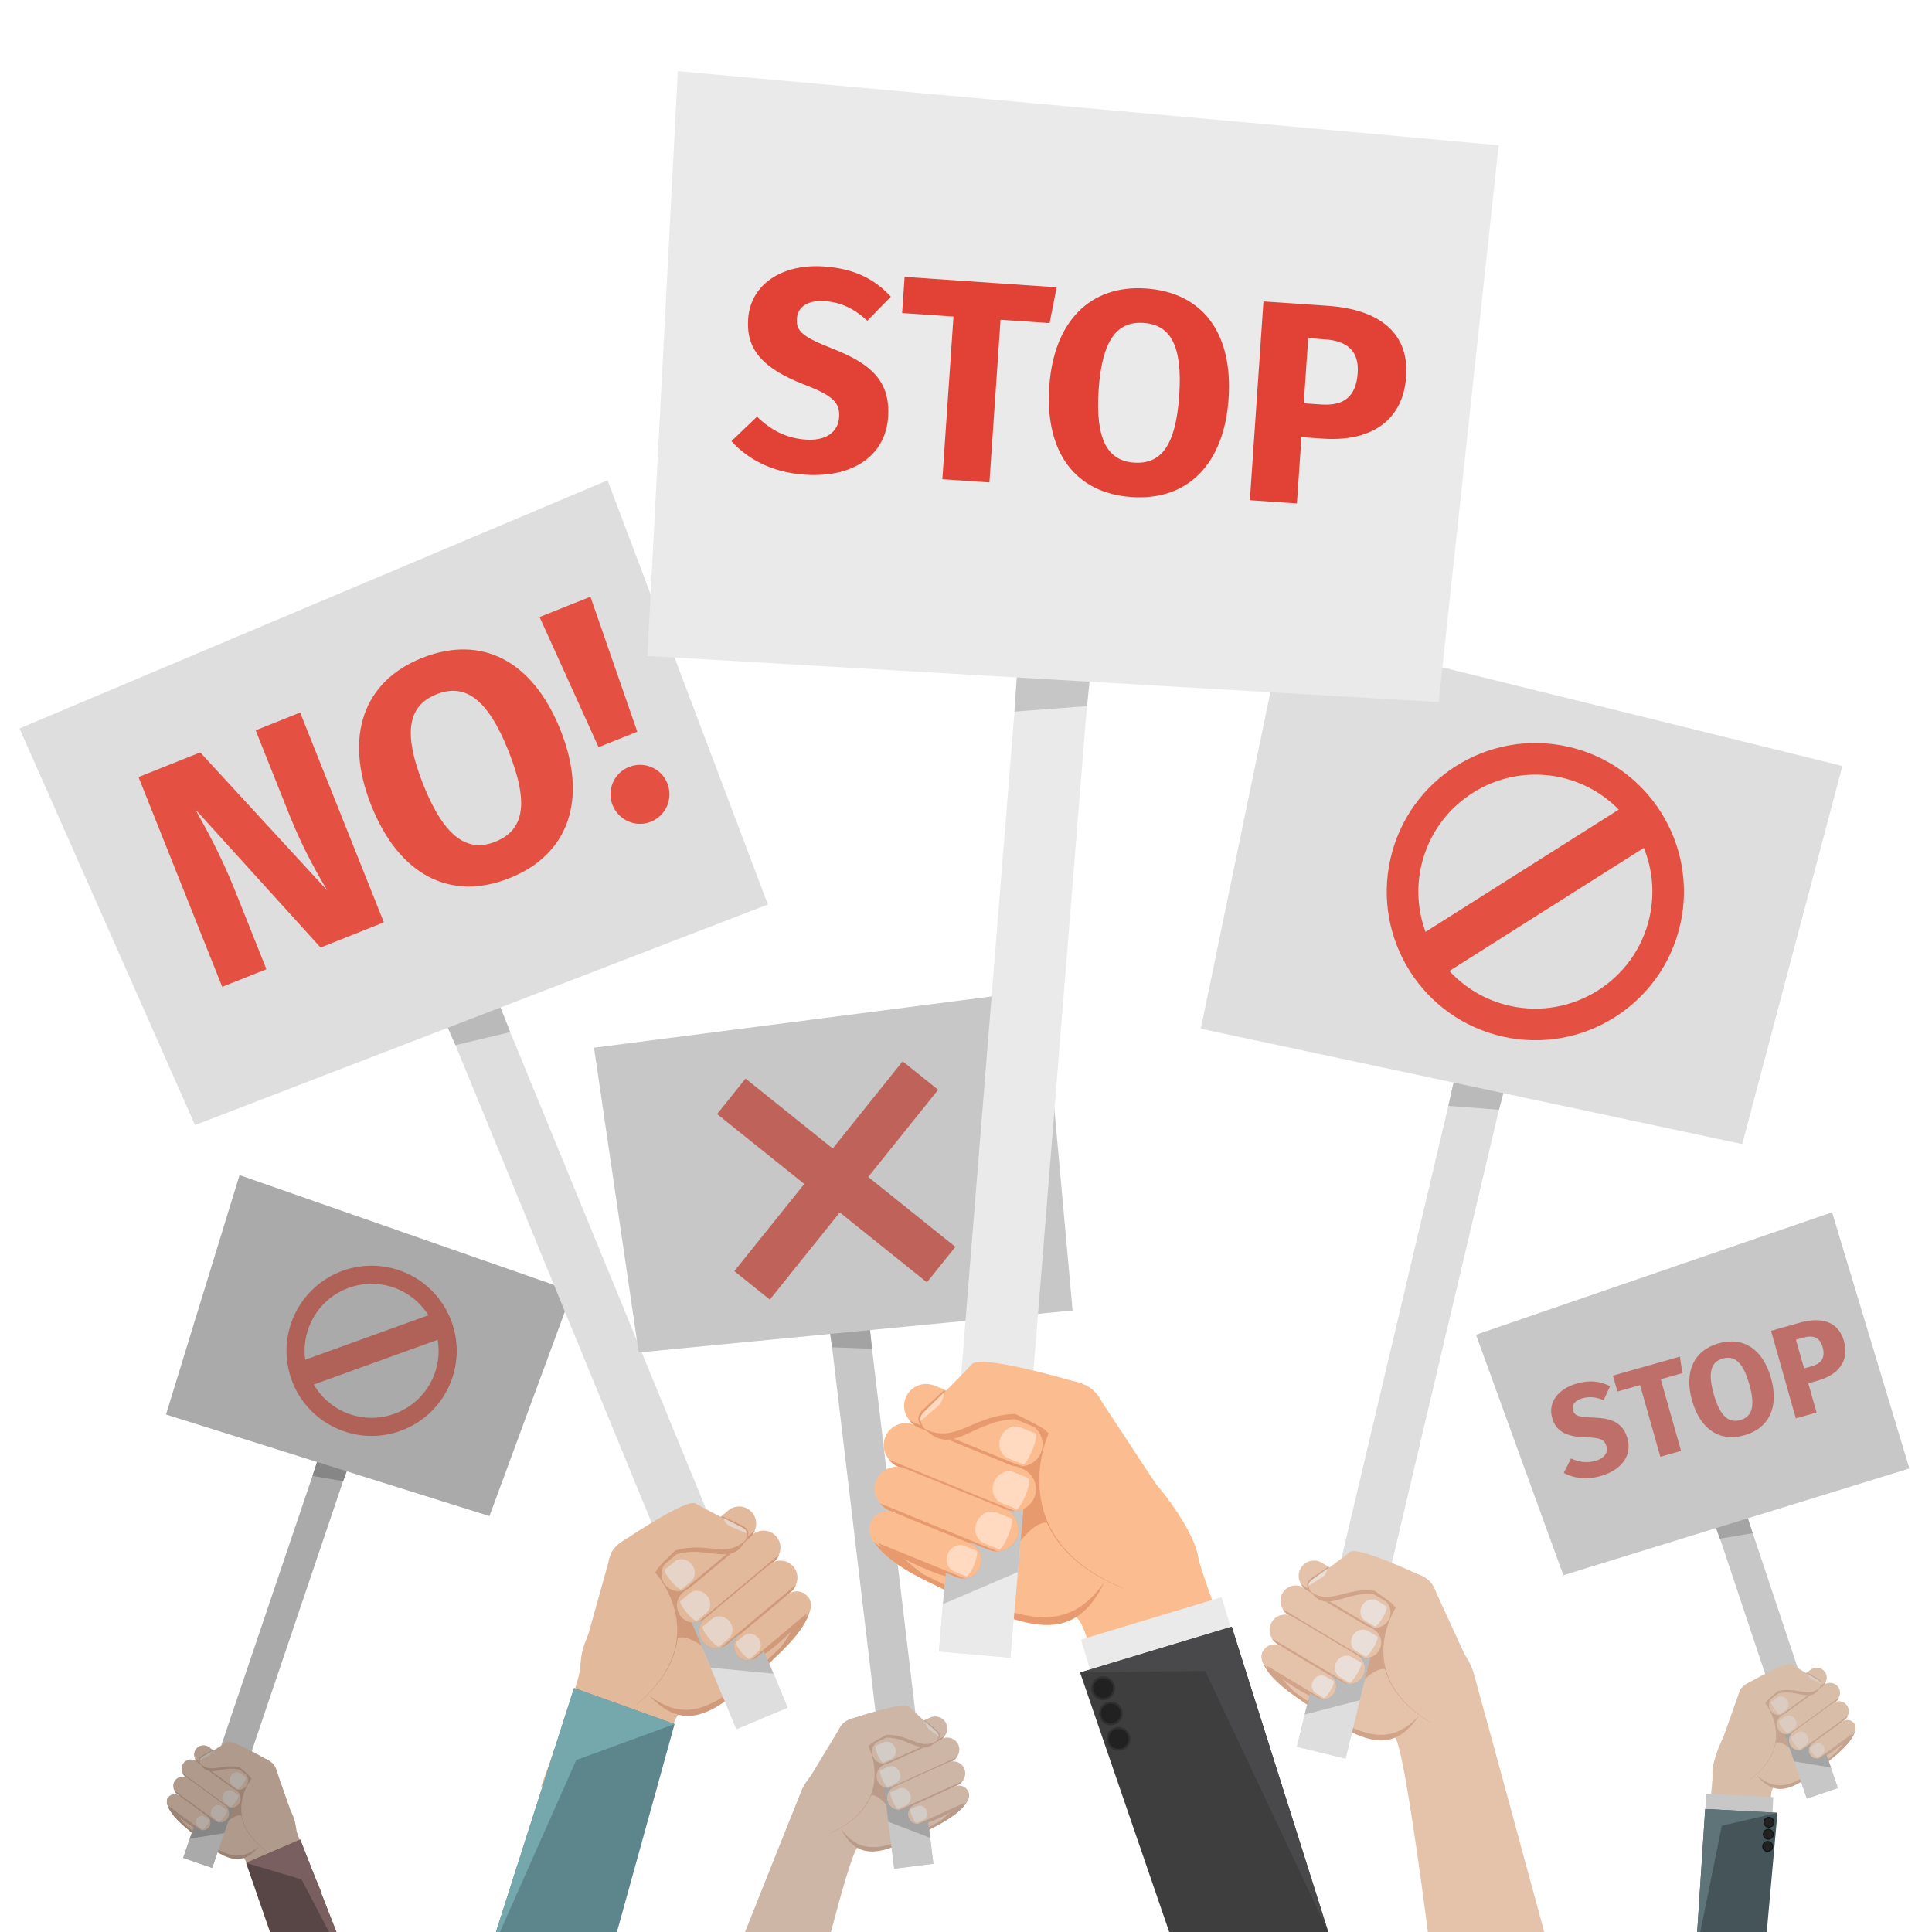 <?xml version="1.0" encoding="utf-8"?>
<!-- Generator: Adobe Illustrator 27.5.0, SVG Export Plug-In . SVG Version: 6.00 Build 0)  -->
<svg version="1.1" id="layer" xmlns="http://www.w3.org/2000/svg" xmlns:xlink="http://www.w3.org/1999/xlink" x="0px" y="0px"
	 viewBox="0 0 450 450" style="enable-background:new 0 0 450 450;" xml:space="preserve">
<rect style="fill:#FFFFFF;" width="450" height="450"/>
<g>
	<g>
		<path style="fill:#D8BDA9;" d="M413.101,416.355l-11.339-12.372c-1.625,2.877-3.081,7.206-2.896,9.24
			c0.185,2.034-1.763,16.632-1.763,16.632l15.557-2.571C412.661,427.284,411.738,417.358,413.101,416.355z"/>
		<polygon style="fill:#C7C7C7;" points="428.067,416.47 420.839,418.937 384.395,309.75 391.623,307.283 		"/>
		<g>
			<g>
				<path style="fill:#D8BDA9;" d="M420.14,390.877c-0.003-0.743-1.696-1.099-2.433-1.006l-2.361-1.195l-7.725,3.127
					c-1.931,0.9-2.354,1.883-2.669,3.091l-3.87,10.908c0,0,0.481,0.663,1.186,1.637c1.539,2.124,4.148,5.726,5.189,7.162
					c0.845,1.166,3.754,0.321,4.49,1.337c4.595,0.988,6.802,0.283,15.702-7.26c5.762-4.884,4.375-6.976,4.375-6.976
					C427.051,402.696,420.148,392.737,420.14,390.877z"/>
				<path style="fill:#D8BDA9;" d="M412.122,416.035c-4.306-0.791-8.348-6.533-9.866-8.628c11.524-8.348,30.073-6.408,29.755-5.737
					c0,0,1.482,2.159-4.28,7.043C418.832,416.255,417.798,415.686,412.122,416.035z"/>
				<path style="fill:#C4A390;" d="M413.89,389.265l-6.27,2.538c-1.931,0.9,5.895,14.156,5.895,14.156s1.358-1.061,5.264,2.93
					c3.502,3.578,9.121-1.394,13.167-5.329C425.71,401.236,413.89,389.265,413.89,389.265z"/>
				<g>
					<g>
						<g>
							<path style="fill:#D8BDA9;" d="M417.552,403.49c-1.046,0.758-2.508,0.524-3.266-0.522l0,0
								c-0.758-1.046-0.524-2.508,0.522-3.266l10.07-7.295c1.046-0.758,2.508-0.524,3.266,0.522l0,0
								c0.758,1.046,0.524,2.508-0.522,3.266L417.552,403.49z"/>
							<path style="fill:#DCCBC0;" d="M418.065,400.357c0.571,0.789,0.457,1.85-0.255,2.366l-1.364,0.988
								c-0.162,0.118-0.759-0.428-1.331-1.217c-0.571-0.789-0.904-1.526-0.741-1.644l1.364-0.988
								C416.449,399.347,417.493,399.569,418.065,400.357z"/>
							<path style="fill:#C4A390;" d="M417.311,403.407c-0.258,0.187-0.536,0.373-0.75,0.529c0.396-0.04,0.788-0.172,1.134-0.423
								l9.877-7.155c0.354-0.257,0.613-0.595,0.774-0.969L417.311,403.407z"/>
						</g>
						<g>
							<path style="fill:#D8BDA9;" d="M420.369,407.211c-1.046,0.758-2.508,0.524-3.266-0.522l0,0
								c-0.758-1.046-0.524-2.508,0.522-3.266l9.301-6.738c1.046-0.758,2.508-0.524,3.266,0.522l0,0
								c0.758,1.046,0.524,2.508-0.522,3.266L420.369,407.211z"/>
							<path style="fill:#DCCBC0;" d="M420.882,404.079c0.571,0.789,0.457,1.85-0.255,2.366l-1.364,0.988
								c-0.163,0.118-0.76-0.428-1.331-1.217c-0.571-0.789-0.904-1.526-0.741-1.644l1.364-0.988
								C419.266,403.068,420.31,403.29,420.882,404.079z"/>
							<path style="fill:#C4A390;" d="M420.128,407.128c-0.259,0.187-0.689,0.496-0.689,0.496c0.425-0.028,0.703-0.122,1.073-0.39
								l9.09-6.585c0.354-0.257,0.613-0.595,0.774-0.97L420.128,407.128z"/>
						</g>
						<g>
							<path style="fill:#D8BDA9;" d="M424.366,409.239c-0.869,0.629-2.083,0.435-2.712-0.434l0,0
								c-0.629-0.869-0.435-2.083,0.434-2.712l7.053-5.109c0.869-0.629,2.083-0.435,2.712,0.434l0,0
								c0.629,0.869,0.435,2.083-0.434,2.712L424.366,409.239z"/>
							<path style="fill:#DCCBC0;" d="M424.673,406.618c0.474,0.655,0.379,1.537-0.212,1.965l-1.133,0.821
								c-0.135,0.098-0.631-0.356-1.105-1.011c-0.474-0.655-0.751-1.268-0.616-1.365l1.133-0.821
								C423.331,405.779,424.198,405.963,424.673,406.618z"/>
							<path style="fill:#C4A390;" d="M423.998,409.24c-0.188,0.136-0.467,0.334-0.579,0.415c0.313-0.027,0.621-0.126,0.889-0.321
								l6.703-4.856c0.279-0.202,0.48-0.473,0.602-0.776L423.998,409.24z"/>
						</g>
						<g>
							<path style="fill:#D8BDA9;" d="M415.728,399.035c-1.046,0.758-2.508,0.524-3.266-0.522l0,0
								c-0.758-1.046-0.524-2.508,0.522-3.266l8.792-6.369c1.046-0.758,2.508-0.524,3.266,0.522l0,0
								c0.758,1.046,0.524,2.508-0.522,3.266L415.728,399.035z"/>
							<path style="fill:#C4A390;" d="M415.732,398.776c-0.659,0.478-0.677,0.447-1.052,0.682c0.372-0.049,0.867-0.163,1.193-0.399
								l8.59-6.223c0.354-0.257,0.613-0.595,0.774-0.97L415.732,398.776z"/>
							<path style="fill:#DCCBC0;" d="M416.241,395.903c0.571,0.789,0.457,1.85-0.255,2.366l-1.364,0.988
								c-0.163,0.118-0.76-0.428-1.331-1.217c-0.571-0.789-0.904-1.526-0.741-1.644l1.364-0.988
								C414.626,394.892,415.67,395.114,416.241,395.903z"/>
						</g>
					</g>
				</g>
				<g>
					<path style="fill:#C4A390;" d="M423.565,391.085c-0.733-0.436-2.651-1.454-2.651-1.454l-4.656,3.373
						c1.979,0.449,3.95,0.992,5.876,1.514c0.998-0.726,1.643-1.198,1.661-1.212C424.428,392.452,424.594,391.697,423.565,391.085z"
						/>
				</g>
				<g>
					<path style="fill:#C4A390;" d="M407.203,413.861c-1.273-1.758-4.894-6.756-6.029-8.323l-0.093,0.263c0,0,4.857,6.705,6.375,8.8
						c7.358-5.33,6.874-11.171,5.564-14.701C414.108,403.471,414.066,408.89,407.203,413.861z"/>
				</g>
				<path style="fill:#D8BDA9;" d="M404.839,394.935l-3.87,10.908c0,0,4.857,6.705,6.375,8.8
					c11.524-8.348,3.816-17.959,3.816-17.959l3.101-2.269c4.404-1.02,7.533,2.373,9.61-1.32c0.364-0.648,0.29-1.323-0.357-1.688
					c0,0-4.764-2.845-6.159-3.789c-1.201-0.813-9.846,4.226-9.846,4.226C405.577,392.743,405.154,393.727,404.839,394.935z"/>
				<g>
					<path style="fill:#C4A390;" d="M414.134,393.876c0,0-2.984,2.415-2.803,2.682l2.929-2.144c4.404-1.02,7.533,2.373,9.61-1.32
						C421.093,395.538,418.538,392.856,414.134,393.876z"/>
				</g>
				<path style="fill:#DCCBC0;" d="M423.553,391.356l-2.535-1.495c0.117,0.549,0.475,1.039,1.023,1.294l2.1,1.056
					C424.105,391.873,423.908,391.56,423.553,391.356z"/>
			</g>
			<g>
				
					<rect x="403.237" y="412.517" transform="matrix(0.052 -0.999 0.999 0.052 -35.847 802.891)" style="fill:#C7C7C7;" width="3.73" height="15.631"/>
				<polygon style="fill:#455458;" points="411.512,450 414.01,422.235 397.174,421.353 395.307,450 				"/>
				<polygon style="fill:#5F7479;" points="396.04,450 401.042,425.248 414.01,422.235 397.174,421.353 395.307,450 				"/>
			</g>
			<g>
				<path style="fill:#0F0F0F;" d="M412.645,423.345c0.609,0.344,0.824,1.116,0.48,1.724c-0.343,0.609-1.115,0.824-1.724,0.48
					c-0.609-0.343-0.824-1.115-0.48-1.724C411.265,423.216,412.037,423.001,412.645,423.345z"/>
				<path style="fill:#212121;" d="M412.542,423.528c0.508,0.286,0.687,0.93,0.4,1.438c-0.286,0.507-0.93,0.687-1.438,0.4
					c-0.508-0.286-0.687-0.93-0.4-1.438C411.391,423.421,412.034,423.242,412.542,423.528z"/>
			</g>
			<g>
				<path style="fill:#0F0F0F;" d="M412.119,426.004c0.686,0.134,1.134,0.798,1,1.484c-0.134,0.686-0.798,1.134-1.484,1
					c-0.686-0.134-1.134-0.798-1-1.484S411.433,425.87,412.119,426.004z"/>
				<path style="fill:#212121;" d="M412.079,426.211c0.572,0.111,0.945,0.666,0.834,1.238c-0.112,0.572-0.666,0.945-1.238,0.834
					c-0.572-0.112-0.945-0.666-0.834-1.238C410.952,426.472,411.507,426.099,412.079,426.211z"/>
			</g>
			<g>
				<path style="fill:#0F0F0F;" d="M412.416,429.007c0.587,0.379,0.755,1.163,0.376,1.75s-1.163,0.755-1.75,0.376
					c-0.587-0.379-0.755-1.163-0.376-1.75C411.046,428.796,411.829,428.628,412.416,429.007z"/>
				<path style="fill:#212121;" d="M412.302,429.184c0.49,0.316,0.63,0.97,0.314,1.459c-0.316,0.49-0.97,0.63-1.459,0.314
					c-0.489-0.316-0.63-0.97-0.313-1.459C411.159,429.008,411.812,428.867,412.302,429.184z"/>
			</g>
		</g>
		<polygon style="fill:#A4A4A4;" points="400.581,358.383 408.216,357.11 392.309,306.97 383.114,310.037 		"/>
		<polygon style="fill:#C7C7C7;" points="426.727,282.372 444.733,342.031 364.135,366.901 343.786,310.885 		"/>
		<g>
			<path style="fill:#C4A390;" d="M431.419,404.129l-1.48,1.072c-0.508,0.515-1.688,2.441-2.384,3.031
				c-8.689,7.365-13.022,9.906-18.373,5.259c5.111,6.165,9.65,2.764,18.549-4.778c2.835-2.403,3.912-4.143,4.28-5.294
				C431.876,403.691,431.683,403.939,431.419,404.129z"/>
		</g>
		<path style="fill:#C7C7C7;" d="M418.482,407.914c-0.504-0.089-1.004-0.199-1.506-0.295l3.863,11.318l7.228-2.467l-2.235-6.549
			C421.907,411.464,420.781,408.318,418.482,407.914z"/>
		<path style="fill:#A4A4A4;" d="M425.354,408.523l1.077,3.156l-8.552-1.411l-2.182-6.392c0.622,0.131,1.293,0.017,1.849-0.383
			c-0.973,0.774-1.181,2.179-0.444,3.196c0.758,1.046,2.22,1.28,3.266,0.522l1.646-1.192l0.073,0.074
			c-0.869,0.629-1.063,1.844-0.434,2.712c0.629,0.869,1.844,1.063,2.712,0.434L425.354,408.523z"/>
	</g>
	<g>
		<path style="fill:#BF6F69;" d="M375.012,322.885l-1.494,3.253c-1.738-0.746-3.31-0.907-4.958-0.439
			c-1.678,0.475-2.537,1.482-2.171,2.778c0.367,1.294,1.282,1.607,4.745,1.707c4.206,0.145,6.864,1.108,7.932,4.876
			c1.075,3.797-1.176,7.297-6.268,8.74c-3.532,1-6.431,0.422-8.567-0.722l1.685-3.37c1.86,0.84,3.688,1.117,5.719,0.542
			c2.001-0.566,2.971-1.859,2.528-3.419c-0.425-1.502-1.383-1.962-4.613-2.033c-4.963-0.12-7.175-1.528-8.033-4.56
			c-1.017-3.591,1.451-6.771,5.691-7.972C370.325,321.383,372.732,321.686,375.012,322.885z"/>
		<path style="fill:#BF6F69;" d="M391.86,319.829l-5.033,1.426l4.728,16.689l-4.827,1.367l-4.728-16.689l-5.27,1.493l-1.05-3.709
			l15.601-4.42L391.86,319.829z"/>
		<path style="fill:#BF6F69;" d="M412.506,320.976c1.893,6.683-0.409,11.69-6.179,13.325c-5.739,1.626-10.292-1.314-12.219-8.113
			c-1.884-6.652,0.417-11.66,6.156-13.286C406.034,311.267,410.579,314.176,412.506,320.976z M399.171,324.753
			c1.469,5.181,3.507,6.766,6.156,6.016c2.767-0.784,3.584-3.178,2.115-8.358c-1.459-5.15-3.439-6.753-6.177-5.978
			C398.558,317.199,397.712,319.603,399.171,324.753z"/>
		<path style="fill:#BF6F69;" d="M429.493,312.348c1.342,4.739-1.388,7.896-6.098,9.231l-2.208,0.625l1.927,6.8l-4.827,1.367
			l-5.779-20.398l6.594-1.867C424.37,306.612,428.226,307.874,429.493,312.348z M424.519,313.757
			c-0.617-2.179-2.116-2.866-4.501-2.19l-1.707,0.483l1.894,6.681l1.795-0.509C424.178,317.604,425.243,316.317,424.519,313.757z"/>
	</g>
</g>
<g>
	<g>
		<g>
			<g>
				<path style="fill:#AF9A8C;" d="M56.682,432.7l10.672-11.53c1.508,2.701,1.346,3.321,1.708,5.199
					c0.363,1.878,5.912,14.499,5.912,14.499l-14.66,1.735C60.314,442.602,57.953,433.645,56.682,432.7z"/>
				<g>
					<g>
						<polygon style="fill:#AAAAAA;" points="42.671,432.739 49.426,435.082 95.3,299.531 88.545,297.189 						"/>
						<g>
							<g>
								<path style="fill:#AF9A8C;" d="M50.209,408.816c0.006-0.695,1.593-1.021,2.282-0.931l2.216-1.108l7.218,2.963
									c1.803,0.851,2.195,1.774,2.485,2.906l3.573,10.229c0,0-0.453,0.619-1.118,1.527c-1.45,1.981-3.909,5.341-4.89,6.681
									c-0.796,1.087-3.515,0.283-4.209,1.231c-4.306,0.903-6.37,0.233-14.666-6.869c-5.372-4.599-4.064-6.551-4.064-6.551
									C43.685,419.849,50.193,410.557,50.209,408.816z"/>
								<path style="fill:#AF9A8C;" d="M57.599,432.405c4.035-0.721,7.845-6.078,9.276-8.032
									c-10.75-7.868-28.124-6.138-27.829-5.508c0,0-1.397,2.014,3.975,6.613C51.317,432.581,52.288,432.053,57.599,432.405z"/>
								<path style="fill:#9B8172;" d="M56.068,407.336l5.858,2.405c1.803,0.851-5.584,13.225-5.584,13.225
									s-1.266-0.999-4.941,2.718c-3.295,3.334-8.532-1.347-12.302-5.05C44.947,418.489,56.068,407.336,56.068,407.336z"/>
								<g>
									<g>
										<g>
											<path style="fill:#AF9A8C;" d="M52.574,420.636c0.976,0.714,2.346,0.502,3.06-0.474l0,0
												c0.714-0.976,0.502-2.346-0.474-3.06l-9.394-6.876c-0.976-0.714-2.346-0.502-3.06,0.474l0,0
												c-0.714,0.976-0.502,2.346,0.474,3.06L52.574,420.636z"/>
											<path style="fill:#B3AAA4;" d="M52.109,417.701c-0.539,0.736-0.436,1.73,0.228,2.216l1.273,0.931
												c0.152,0.111,0.713-0.397,1.252-1.133c0.539-0.736,0.853-1.425,0.702-1.536l-1.273-0.931
												C53.626,416.762,52.647,416.966,52.109,417.701z"/>
											<path style="fill:#9B8172;" d="M52.8,420.56c0.24,0.176,0.5,0.352,0.7,0.498c-0.371-0.039-0.737-0.165-1.06-0.401
												l-9.214-6.744c-0.33-0.242-0.571-0.56-0.72-0.911L52.8,420.56z"/>
										</g>
										<g>
											<path style="fill:#AF9A8C;" d="M49.92,424.107c0.976,0.714,2.346,0.502,3.06-0.474l0,0
												c0.714-0.976,0.502-2.346-0.474-3.06l-8.677-6.351c-0.976-0.714-2.346-0.502-3.06,0.474l0,0
												c-0.714,0.976-0.502,2.346,0.474,3.06L49.92,424.107z"/>
											<path style="fill:#B3AAA4;" d="M49.454,421.172c-0.539,0.736-0.436,1.73,0.228,2.216l1.272,0.931
												c0.152,0.111,0.713-0.397,1.252-1.133c0.538-0.736,0.853-1.425,0.702-1.536l-1.272-0.931
												C50.971,420.233,49.993,420.436,49.454,421.172z"/>
											<path style="fill:#9B8172;" d="M50.145,424.03c0.241,0.177,0.642,0.468,0.642,0.468c-0.398-0.028-0.657-0.117-1.003-0.37
												l-8.48-6.207c-0.331-0.242-0.571-0.56-0.72-0.911L50.145,424.03z"/>
										</g>
										<g>
											<path style="fill:#AF9A8C;" d="M46.168,425.987c0.81,0.593,1.948,0.417,2.541-0.393l0,0
												c0.593-0.81,0.417-1.948-0.393-2.541l-6.58-4.816c-0.81-0.593-1.948-0.417-2.541,0.393l0,0
												c-0.593,0.81-0.417,1.948,0.393,2.541L46.168,425.987z"/>
											<path style="fill:#B3AAA4;" d="M45.894,423.532c-0.447,0.611-0.362,1.437,0.189,1.84l1.057,0.773
												c0.126,0.092,0.592-0.33,1.04-0.941c0.447-0.611,0.709-1.183,0.583-1.275l-1.057-0.774
												C47.153,422.752,46.341,422.921,45.894,423.532z"/>
											<path style="fill:#9B8172;" d="M46.513,425.989c0.175,0.128,0.435,0.314,0.54,0.391c-0.293-0.026-0.58-0.121-0.831-0.305
												l-6.253-4.577c-0.26-0.191-0.447-0.445-0.56-0.729L46.513,425.989z"/>
										</g>
										<g>
											<path style="fill:#AF9A8C;" d="M54.302,416.474c0.976,0.714,2.346,0.502,3.06-0.474l0,0
												c0.714-0.976,0.502-2.346-0.474-3.06l-8.202-6.003c-0.976-0.714-2.346-0.502-3.06,0.474l0,0
												c-0.714,0.976-0.502,2.346,0.474,3.06L54.302,416.474z"/>
											<path style="fill:#9B8172;" d="M54.3,416.231c0.615,0.45,0.632,0.421,0.982,0.643c-0.348-0.047-0.811-0.157-1.115-0.379
												l-8.013-5.865c-0.33-0.242-0.571-0.56-0.72-0.911L54.3,416.231z"/>
											<path style="fill:#B3AAA4;" d="M53.836,413.539c-0.539,0.736-0.436,1.73,0.228,2.216l1.272,0.931
												c0.152,0.111,0.713-0.397,1.252-1.133c0.538-0.736,0.853-1.425,0.702-1.535l-1.272-0.931
												C55.353,412.601,54.375,412.804,53.836,413.539z"/>
										</g>
									</g>
								</g>
								<g>
									<path style="fill:#9B8172;" d="M47.002,408.995c0.688-0.405,2.489-1.349,2.489-1.349l4.343,3.179
										c-1.854,0.411-3.702,0.911-5.508,1.39c-0.931-0.685-1.533-1.129-1.549-1.143C46.188,410.272,46.035,409.564,47.002,408.995
										z"/>
								</g>
								<g>
									<path style="fill:#9B8172;" d="M62.214,430.393c1.2-1.639,4.613-6.302,5.682-7.764l0.086,0.247
										c0,0-4.578,6.254-6.008,8.209c-6.864-5.024-6.384-10.49-5.141-13.788C55.799,420.635,55.813,425.708,62.214,430.393z"/>
								</g>
								<path style="fill:#AF9A8C;" d="M64.515,412.685l3.573,10.229c0,0-4.578,6.254-6.008,8.209
									c-10.75-7.868-3.49-16.83-3.49-16.83l-2.892-2.138c-4.118-0.975-7.063,2.187-8.99-1.279
									c-0.338-0.608-0.266-1.24,0.342-1.579c0,0,4.473-2.641,5.784-3.519c1.128-0.755,9.198,4.001,9.198,4.001
									C63.834,410.63,64.226,411.553,64.515,412.685z"/>
								<g>
									<path style="fill:#9B8172;" d="M55.818,411.652c0,0,2.783,2.274,2.612,2.524l-2.732-2.02
										c-4.118-0.975-7.063,2.187-8.99-1.279C49.295,413.175,51.7,410.677,55.818,411.652z"/>
								</g>
								<path style="fill:#B3AAA4;" d="M47.012,409.249l2.38-1.388c-0.112,0.513-0.449,0.971-0.963,1.207l-1.971,0.979
									C46.493,409.73,46.679,409.439,47.012,409.249z"/>
							</g>
							<g>
								<polygon style="fill:#584545;" points="78.354,450 69.931,428.483 57.318,433.926 62.891,450 								"/>
								<polygon style="fill:#795F5F;" points="76.627,450 78.354,450 69.931,428.483 57.318,433.926 70.234,437.749 								"/>
							</g>
						</g>
						<polygon style="fill:#868686;" points="79.924,344.986 72.782,343.759 87.905,296.892 96.498,299.806 						"/>
						<polygon style="fill:#AAAAAA;" points="55.797,273.706 38.665,329.474 114.004,353.127 133.312,300.78 						"/>
					</g>
					<g>
						<path style="fill:#9B8172;" d="M39.589,421.171l1.381,1.011c0.473,0.484,1.569,2.293,2.218,2.848
							c8.1,6.934,12.145,9.333,17.176,5.007c-4.813,5.748-9.047,2.544-17.343-4.559c-2.643-2.263-3.644-3.897-3.982-4.976
							C39.164,420.758,39.343,420.991,39.589,421.171z"/>
					</g>
				</g>
				<path style="fill:#AAAAAA;" d="M51.683,424.773c0.472-0.081,0.941-0.181,1.412-0.269l-3.668,10.578l-6.755-2.343l2.123-6.12
					C48.46,428.081,49.529,425.141,51.683,424.773z"/>
				<path style="fill:#868686;" d="M46.168,425.987c0.81,0.593,1.948,0.417,2.541-0.393c0.593-0.81,0.417-1.948-0.393-2.541
					l0.068-0.069l1.535,1.124c0.976,0.714,2.346,0.502,3.06-0.474c0.694-0.949,0.507-2.266-0.401-2.994
					c0.519,0.378,1.146,0.487,1.729,0.367l-2.072,5.974l-8.012,1.282l1.023-2.95L46.168,425.987z"/>
			</g>
		</g>
	</g>
	<path style="fill:#B06158;" d="M94.98,296.687c-9.91-4.652-21.716-0.389-26.368,9.521c-4.652,9.911-0.39,21.716,9.521,26.368
		c9.91,4.652,21.716,0.39,26.368-9.521C109.153,313.145,104.89,301.339,94.98,296.687z M93.19,300.5
		c2.818,1.323,5.056,3.385,6.593,5.848l-28.693,10.361c-0.391-2.877,0.013-5.893,1.336-8.711
		C76.083,300.206,85.398,296.842,93.19,300.5z M79.922,328.763c-2.979-1.399-5.31-3.625-6.85-6.276l28.875-10.426
		c0.509,3.023,0.138,6.225-1.26,9.204C97.029,329.057,87.714,332.421,79.922,328.763z"/>
</g>
<g>
	<g>
		<g>
			<path style="fill:#E3B99C;" d="M158.131,399.277l-20.605-19.613c-2.415,5.053-2.051,6.155-2.492,9.59
				c-0.44,3.435-9.021,26.877-9.021,26.877l26.689,1.455C152.702,417.587,155.943,401.13,158.131,399.277z"/>
			<g>
				<g>
					<polygon style="fill:#DEDEDE;" points="183.454,397.742 171.515,402.75 73.086,163.063 85.024,158.055 					"/>
					<g>
						<g>
							<path style="fill:#E3B99C;" d="M167.09,355.377c-0.091-1.256-2.995-1.663-4.231-1.421l-4.132-1.748l-12.703,6.181
								c-3.161,1.745-3.764,3.457-4.157,5.536l-5.284,18.894c0,0,0.889,1.066,2.195,2.632c2.847,3.414,7.677,9.204,9.602,11.513
								c1.563,1.874,6.385,0.109,7.747,1.742c7.885,1.139,11.537-0.308,25.715-14.093c9.18-8.926,6.593-12.303,6.593-12.303
								C180.144,374.566,167.318,358.52,167.09,355.377z"/>
							<path style="fill:#E3B99C;" d="M156.439,398.849c-7.374-0.84-14.872-10.083-17.681-13.451
								c18.523-15.449,50.117-14.314,49.657-13.141c0,0,2.755,3.48-6.425,12.405C167.812,398.447,165.997,397.603,156.439,398.849z"
								/>
							<path style="fill:#CF997A;" d="M156.334,353.373l-10.31,5.017c-3.161,1.745,11.606,23.258,11.606,23.258
								s2.174-1.951,9.24,4.346c6.337,5.647,15.264-3.412,21.652-10.535C177.707,372.252,156.334,353.373,156.334,353.373z"/>
							<g>
								<g>
									<g>
										<path style="fill:#E3B99C;" d="M164.171,377.006c-1.681,1.402-4.181,1.176-5.583-0.505l0,0
											c-1.402-1.681-1.176-4.181,0.505-5.583l16.188-13.501c1.681-1.402,4.181-1.176,5.583,0.505l0,0
											c1.402,1.681,1.176,4.181-0.505,5.583L164.171,377.006z"/>
										<path style="fill:#E7D4C8;" d="M164.676,371.649c1.058,1.268,0.987,3.076-0.157,4.031l-2.193,1.829
											c-0.261,0.218-1.334-0.637-2.392-1.905c-1.057-1.268-1.705-2.477-1.444-2.694l2.193-1.829
											C161.827,370.127,163.619,370.382,164.676,371.649z"/>
										<path style="fill:#CF997A;" d="M163.755,376.893c-0.414,0.345-0.863,0.694-1.208,0.981
											c0.666-0.114,1.314-0.383,1.87-0.846l15.876-13.242c0.569-0.475,0.968-1.077,1.197-1.729L163.755,376.893z"/>
									</g>
									<g>
										<path style="fill:#E3B99C;" d="M169.365,382.973c-1.681,1.402-4.181,1.176-5.583-0.505l0,0
											c-1.402-1.681-1.176-4.181,0.505-5.583l14.951-12.47c1.681-1.402,4.181-1.176,5.583,0.505l0,0
											c1.402,1.681,1.176,4.181-0.505,5.583L169.365,382.973z"/>
										<path style="fill:#E7D4C8;" d="M169.87,377.617c1.058,1.268,0.987,3.076-0.157,4.031l-2.193,1.829
											c-0.261,0.218-1.334-0.637-2.392-1.905c-1.057-1.268-1.705-2.476-1.444-2.694l2.193-1.829
											C167.021,376.094,168.813,376.349,169.87,377.617z"/>
										<path style="fill:#CF997A;" d="M168.949,382.861c-0.416,0.347-1.107,0.919-1.107,0.919
											c0.716-0.096,1.174-0.288,1.769-0.784l14.612-12.187c0.569-0.475,0.968-1.077,1.196-1.729L168.949,382.861z"/>
									</g>
									<g>
										<path style="fill:#E3B99C;" d="M176.36,385.941c-1.396,1.165-3.472,0.977-4.637-0.42l0,0
											c-1.165-1.396-0.977-3.472,0.42-4.637l11.337-9.456c1.396-1.165,3.472-0.977,4.637,0.42l0,0
											c1.165,1.396,0.977,3.472-0.42,4.637L176.36,385.941z"/>
										<path style="fill:#E7D4C8;" d="M176.575,381.474c0.878,1.053,0.82,2.555-0.131,3.347l-1.821,1.519
											c-0.217,0.181-1.108-0.529-1.986-1.582c-0.878-1.053-1.416-2.057-1.199-2.238l1.821-1.519
											C174.209,380.209,175.697,380.421,176.575,381.474z"/>
										<path style="fill:#CF997A;" d="M175.737,385.985c-0.301,0.251-0.751,0.618-0.931,0.769
											c0.526-0.081,1.035-0.285,1.467-0.646l10.775-8.987c0.449-0.374,0.757-0.856,0.928-1.381L175.737,385.985z"/>
									</g>
									<g>
										<path style="fill:#E3B99C;" d="M160.572,369.683c-1.681,1.402-4.181,1.176-5.583-0.505l0,0
											c-1.402-1.681-1.176-4.181,0.505-5.583l14.133-11.787c1.681-1.402,4.181-1.176,5.583,0.505l0,0
											c1.402,1.681,1.176,4.181-0.505,5.583L160.572,369.683z"/>
										<path style="fill:#CF997A;" d="M160.548,369.244c-1.06,0.884-1.093,0.834-1.701,1.275
											c0.624-0.126,1.447-0.377,1.971-0.813l13.808-11.516c0.569-0.475,0.968-1.077,1.196-1.729L160.548,369.244z"/>
										<path style="fill:#E7D4C8;" d="M161.077,364.327c1.058,1.268,0.987,3.076-0.157,4.03l-2.193,1.829
											c-0.261,0.218-1.334-0.636-2.392-1.904c-1.057-1.268-1.705-2.476-1.444-2.694l2.193-1.829
											C158.229,362.804,160.02,363.059,161.077,364.327z"/>
									</g>
								</g>
							</g>
							<g>
								<path style="fill:#CF997A;" d="M172.906,355.332c-1.29-0.653-4.652-2.153-4.652-2.153l-7.484,6.242
									c3.398,0.531,6.795,1.222,10.112,1.881c1.603-1.344,2.64-2.216,2.668-2.242
									C174.524,357.545,174.718,356.249,172.906,355.332z"/>
							</g>
							<g>
								<path style="fill:#CF997A;" d="M147.869,395.742c-2.356-2.825-9.058-10.86-11.158-13.378l-0.127,0.456
									c0,0,8.989,10.777,11.798,14.145c11.827-9.865,10.334-19.687,7.71-25.504C158.344,377.373,158.9,386.542,147.869,395.742z"
									/>
							</g>
							<path style="fill:#E3B99C;" d="M141.682,364.008l-5.284,18.894c0,0,8.989,10.777,11.798,14.145
								c18.523-15.449,4.377-30.813,4.377-30.813l4.981-4.196c7.33-2.234,13.013,3.143,16.1-3.342
								c0.541-1.137,0.338-2.271-0.799-2.813c0,0-8.385-4.26-10.855-5.696c-2.125-1.236-16.162,8.285-16.162,8.285
								C142.678,360.216,142.075,361.929,141.682,364.008z"/>
							<g>
								<path style="fill:#CF997A;" d="M157.279,361.143c0,0-4.768,4.428-4.431,4.86l4.706-3.964
									c7.33-2.234,13.013,3.143,16.1-3.342C169.241,363.148,164.609,358.909,157.279,361.143z"/>
							</g>
							<path style="fill:#E7D4C8;" d="M172.918,355.793l-4.459-2.235c0.261,0.914,0.923,1.703,1.879,2.07l3.674,1.544
								C173.911,356.603,173.541,356.096,172.918,355.793z"/>
						</g>
						<g>
							<polygon style="fill:#5C858C;" points="143.695,450 157.122,401.565 133.705,393.174 115.516,450 							"/>
							<polygon style="fill:#74A8AD;" points="116.449,450 134.22,409.953 157.122,401.565 133.705,393.174 115.516,450 							"/>
						</g>
					</g>
					<polygon style="fill:#BABABA;" points="106.08,243.438 118.845,240.403 86.147,157.446 70.953,163.697 					"/>
					<polygon style="fill:#DEDEDE;" points="141.51,111.869 178.858,210.681 45.429,262.055 4.54,169.676 					"/>
				</g>
				<g>
					<path style="fill:#CF997A;" d="M187.697,376.485l-2.379,1.984c-0.8,0.929-2.573,4.323-3.681,5.401
						c-13.843,13.459-20.877,18.258-30.464,11.017c9.356,9.836,16.639,3.56,30.817-10.225c4.517-4.392,6.138-7.459,6.625-9.448
						C188.418,375.69,188.12,376.132,187.697,376.485z"/>
				</g>
			</g>
			<path style="fill:#DEDEDE;" d="M166.256,384.38c-0.863-0.092-1.721-0.22-2.581-0.324l7.841,18.694l11.939-5.007l-4.537-10.816
				C172.459,389.989,170.19,384.798,166.256,384.38z"/>
			<path style="fill:#BABABA;" d="M177.948,384.616l2.187,5.213l-14.625-1.398l-4.428-10.558c1.067,0.15,2.188-0.12,3.082-0.862
				c-1.557,1.421-1.745,3.822-0.381,5.457c1.402,1.681,3.902,1.908,5.583,0.505l2.646-2.207l0.131,0.118
				c-1.396,1.165-1.584,3.241-0.42,4.637c1.165,1.396,3.241,1.584,4.637,0.42L177.948,384.616z"/>
		</g>
		<g>
			<path style="fill:#E45142;" d="M89.409,214.828l-14.736,5.88l-29.21-32.234c2.337,4.216,5.841,10.337,9.443,19.361l7.147,17.909
				l-10.294,4.107l-19.499-48.86l14.383-5.739l29.591,32.164c-2.21-3.695-5.688-9.746-8.811-17.571l-7.878-19.742l10.365-4.136
				L89.409,214.828z"/>
			<path style="fill:#E45142;" d="M130.55,170.048c6.387,16.005,1.992,28.956-11.827,34.47c-13.749,5.487-25.74-0.598-32.24-16.885
				c-6.358-15.935-1.964-28.885,11.785-34.372C112.087,147.747,124.05,153.762,130.55,170.048z M98.61,182.794
				c4.952,12.409,10.391,15.796,16.736,13.264c6.627-2.645,8.027-8.761,3.076-21.17c-4.924-12.338-10.222-15.782-16.778-13.166
				C95.158,164.31,93.687,170.456,98.61,182.794z"/>
			<path style="fill:#E45142;" d="M148.437,170.43l-9.024,3.602l-13.734-30.319l11.845-4.727L148.437,170.43z M155.434,182.432
				c1.406,3.525-0.26,7.541-3.856,8.976c-3.525,1.407-7.499-0.358-8.906-3.883c-1.379-3.455,0.288-7.471,3.814-8.878
				C150.081,177.211,154.055,178.977,155.434,182.432z"/>
		</g>
	</g>
</g>
<g>
	<g>
		<g>
			<path style="fill:#CEB6A6;" d="M193.539,450c2.462-9.331,5.274-19.22,6.242-19.666l-10.368-17.338
				c-2.613,2.998-2.574,3.821-3.529,6.088c-0.591,1.402-7.308,18.261-12.346,30.916H193.539z"/>
			<g>
				<g>
					<polygon style="fill:#C7C7C7;" points="217.398,434.1 208.278,435.255 186.516,252.542 195.636,251.386 					"/>
					<g>
						<g>
							<path style="fill:#CEB6A6;" d="M214.259,402.001c0.177-0.877-1.733-1.707-2.624-1.777l-2.495-1.982l-9.867,1.813
								c-2.495,0.592-3.232,1.65-3.897,2.997l-7.208,11.922c0,0,0.406,0.899,1.001,2.218c1.299,2.877,3.502,7.758,4.381,9.704
								c0.713,1.579,4.348,1.289,4.969,2.665c5.178,2.279,7.952,1.983,20.274-4.752c7.978-4.361,6.851-7.164,6.851-7.164
								C219.542,417.613,213.818,404.196,214.259,402.001z"/>
							<path style="fill:#CEB6A6;" d="M198.705,429.72c-4.886-1.977-8.258-9.727-9.539-12.566
								c15.612-7.048,37.012-0.262,36.474,0.452c0,0,1.223,2.905-6.755,7.266C206.562,431.607,205.481,430.685,198.705,429.72z"/>
							<path style="fill:#BA9A88;" d="M207.281,398.585l-8.008,1.472c-2.495,0.592,3.517,18.121,3.517,18.121
								s1.858-0.922,5.496,4.731c3.262,5.069,11.093,0.569,16.818-3.09C218.314,415.567,207.281,398.585,207.281,398.585z"/>
							<g>
								<g>
									<g>
										<path style="fill:#CEB6A6;" d="M208.149,416.245c-1.417,0.64-3.084,0.01-3.724-1.408l0,0
											c-0.64-1.417-0.01-3.084,1.407-3.724l13.643-6.159c1.417-0.64,3.084-0.01,3.724,1.408l0,0
											c0.64,1.417,0.01,3.084-1.407,3.724L208.149,416.245z"/>
										<path style="fill:#D2CBC6;" d="M209.513,412.676c0.482,1.069,0.09,2.292-0.874,2.728l-1.848,0.834
											c-0.22,0.099-0.792-0.689-1.274-1.758c-0.482-1.068-0.696-2.019-0.476-2.118l1.848-0.834
											C207.854,411.092,209.031,411.608,209.513,412.676z"/>
										<path style="fill:#BA9A88;" d="M207.885,416.089c-0.349,0.158-0.723,0.31-1.013,0.441c0.477,0.049,0.971-0.012,1.44-0.224
											l13.381-6.041c0.48-0.217,0.867-0.553,1.147-0.956L207.885,416.089z"/>
									</g>
									<g>
										<path style="fill:#CEB6A6;" d="M210.568,421.316c-1.417,0.64-3.084,0.009-3.724-1.408l0,0
											c-0.64-1.417-0.01-3.084,1.408-3.724l12.601-5.689c1.417-0.64,3.084-0.01,3.724,1.408l0,0
											c0.64,1.417,0.01,3.084-1.408,3.724L210.568,421.316z"/>
										<path style="fill:#D2CBC6;" d="M211.932,417.747c0.482,1.069,0.09,2.292-0.874,2.728l-1.848,0.834
											c-0.22,0.099-0.792-0.689-1.274-1.758c-0.482-1.068-0.696-2.019-0.476-2.118l1.848-0.834
											C210.272,416.163,211.45,416.678,211.932,417.747z"/>
										<path style="fill:#BA9A88;" d="M210.304,421.16c-0.351,0.158-0.932,0.418-0.932,0.418c0.508,0.07,0.858,0.026,1.36-0.2
											l12.315-5.559c0.48-0.217,0.867-0.553,1.147-0.956L210.304,421.16z"/>
									</g>
									<g>
										<path style="fill:#CEB6A6;" d="M214.789,424.676c-1.177,0.531-2.562,0.008-3.093-1.169l0,0
											c-0.531-1.177-0.008-2.562,1.169-3.093l9.555-4.314c1.177-0.531,2.562-0.008,3.093,1.169l0,0
											c0.531,1.177,0.008,2.561-1.169,3.093L214.789,424.676z"/>
										<path style="fill:#D2CBC6;" d="M215.786,421.661c0.401,0.888,0.075,1.904-0.726,2.265l-1.535,0.693
											c-0.183,0.082-0.658-0.572-1.058-1.46c-0.401-0.887-0.578-1.676-0.395-1.759l1.535-0.693
											C214.408,420.346,215.385,420.773,215.786,421.661z"/>
										<path style="fill:#BA9A88;" d="M214.355,424.588c-0.254,0.115-0.631,0.28-0.783,0.349
											c0.376,0.044,0.762,0.002,1.127-0.163l9.082-4.1c0.378-0.171,0.681-0.441,0.898-0.769L214.355,424.588z"/>
									</g>
									<g>
										<path style="fill:#CEB6A6;" d="M207.079,410.551c-1.417,0.64-3.084,0.009-3.724-1.408l0,0
											c-0.64-1.417-0.009-3.084,1.408-3.724l11.911-5.377c1.417-0.64,3.084-0.01,3.724,1.408l0,0
											c0.64,1.417,0.01,3.084-1.408,3.724L207.079,410.551z"/>
										<path style="fill:#BA9A88;" d="M207.146,410.245c-0.893,0.403-0.907,0.363-1.406,0.549
											c0.451,0.033,1.062,0.018,1.503-0.182l11.637-5.254c0.48-0.217,0.867-0.553,1.148-0.956L207.146,410.245z"/>
										<path style="fill:#D2CBC6;" d="M208.443,406.982c0.482,1.069,0.09,2.293-0.874,2.728l-1.848,0.834
											c-0.22,0.099-0.792-0.689-1.274-1.758c-0.482-1.069-0.696-2.019-0.476-2.118l1.848-0.834
											C206.784,405.398,207.961,405.913,208.443,406.982z"/>
									</g>
								</g>
							</g>
							<g>
								<path style="fill:#BA9A88;" d="M218.247,403.077c-0.758-0.692-2.773-2.358-2.773-2.358l-6.308,2.848
									c2.224,1.009,4.417,2.128,6.561,3.21c1.352-0.614,2.228-1.014,2.252-1.027C218.933,404.899,219.313,404.049,218.247,403.077
									z"/>
							</g>
							<g>
								<path style="fill:#BA9A88;" d="M193.432,425.964c-1.075-2.381-4.132-9.153-5.09-11.275l-0.174,0.288
									c0,0,4.1,9.083,5.382,11.922c9.968-4.5,10.814-11.505,10.125-15.984C204.092,415.388,202.729,421.767,193.432,425.964z"/>
							</g>
							<path style="fill:#CEB6A6;" d="M195.234,403.075l-7.209,11.922c0,0,4.1,9.083,5.382,11.922
								c15.612-7.048,8.855-20.25,8.855-20.25l4.206-1.923c5.44-0.134,8.306,4.625,11.651,0.775c0.586-0.675,0.663-1.49-0.012-2.077
								c0,0-4.927-4.509-6.343-5.962c-1.219-1.25-12.634,2.595-12.634,2.595C196.636,400.67,195.898,401.727,195.234,403.075z"/>
							<g>
								<path style="fill:#BA9A88;" d="M206.45,404.081c0,0-4.105,2.123-3.956,2.482l3.974-1.817
									c5.44-0.134,8.306,4.625,11.651,0.775C214.253,407.728,211.89,403.946,206.45,404.081z"/>
							</g>
							<path style="fill:#D2CBC6;" d="M218.168,403.394l-2.626-2.378c0.005,0.675,0.308,1.341,0.892,1.773l2.22,1.755
								C218.693,404.137,218.537,403.721,218.168,403.394z"/>
						</g>
					</g>
					<polygon style="fill:#A3A3A3;" points="193.804,313.81 203.116,314.161 196.521,251.183 184.936,252.57 					"/>
					<polygon style="fill:#C7C7C7;" points="243.068,230.528 249.83,305.238 148.767,315.013 138.359,244.031 					"/>
				</g>
				<g>
					<path style="fill:#BA9A88;" d="M224.344,420.362l-2.005,0.905c-0.724,0.484-2.583,2.469-3.546,2.995
						c-12.031,6.576-17.756,8.521-22.938,1.744c4.531,8.509,10.707,5.6,23.029-1.135c3.926-2.146,5.618-3.936,6.33-5.204
						C224.989,419.956,224.701,420.202,224.344,420.362z"/>
				</g>
			</g>
			<path style="fill:#C7C7C7;" d="M208.173,421.687c-0.573-0.227-1.135-0.478-1.705-0.713l1.81,14.282l9.121-1.156l-1.047-8.263
				C211.35,426.704,210.785,422.721,208.173,421.687z"/>
			<path style="fill:#A3A3A3;" d="M216.128,424.072l0.505,3.983l-9.741-3.738l-1.022-8.066c0.701,0.305,1.52,0.334,2.273-0.004
				c-1.335,0.676-1.921,2.283-1.299,3.661c0.64,1.417,2.307,2.047,3.724,1.408l2.23-1.007l0.067,0.105
				c-1.177,0.531-1.7,1.916-1.169,3.093c0.531,1.177,1.916,1.7,3.093,1.169L216.128,424.072z"/>
		</g>
	</g>
	<polygon style="fill:#BF635A;" points="222.528,290.419 202.223,274.134 218.508,253.828 210.243,247.2 193.958,267.505 
		173.653,251.22 167.024,259.485 187.33,275.77 171.045,296.075 179.309,302.704 195.594,282.398 215.9,298.683 	"/>
</g>
<g>
	<g>
		<path style="fill:#E5C3AB;" d="M332.576,450h27.107c-2.567-9.458-14.899-54.874-15.686-57.557c-0.878-2.997-0.71-4.03-3.576-8.188
			l-15.576,20.384C326.791,405.818,331.477,441.447,332.576,450z"/>
		<g>
			<g>
				<polygon style="fill:#DEDEDE;" points="302.076,406.855 313.417,409.625 367.155,182.225 355.814,179.455 				"/>
				<g>
					<g>
						<path style="fill:#E5C3AB;" d="M310.653,366.808c-0.097-1.131,2.432-1.905,3.567-1.864l3.433-2.141l12.189,3.707
							c3.062,1.106,3.841,2.546,4.486,4.342l7.38,16.079c0,0-0.641,1.076-1.583,2.655c-2.053,3.443-5.534,9.284-6.922,11.613
							c-1.127,1.89-5.671,1.001-6.653,2.648c-6.861,2.13-10.318,1.358-24.896-8.912c-9.439-6.65-7.613-10.024-7.613-10.024
							C301.743,385.745,310.894,369.64,310.653,366.808z"/>
						<path style="fill:#E5C3AB;" d="M326.291,404.017c6.449-1.792,11.819-11.085,13.844-14.482
							c-18.684-11.138-46.661-5.655-46.085-4.676c0,0-1.961,3.489,7.478,10.139C316.106,405.269,317.603,404.261,326.291,404.017z"
							/>
						<path style="fill:#D1A388;" d="M319.948,363.501l9.892,3.009c3.062,1.106-7.044,22.357-7.044,22.357s-2.212-1.43-7.615,5.178
							c-4.844,5.926-14.077-0.878-20.774-6.318C303.586,383.34,319.948,363.501,319.948,363.501z"/>
						<g>
							<g>
								<g>
									<path style="fill:#E5C3AB;" d="M316.314,385.658c1.696,1.011,3.89,0.456,4.901-1.24l0,0c1.011-1.696,0.456-3.89-1.24-4.901
										l-16.328-9.733c-1.696-1.011-3.89-0.456-4.901,1.24l0,0c-1.011,1.696-0.456,3.89,1.24,4.901L316.314,385.658z"/>
									<path style="fill:#E9DFD8;" d="M315.106,380.959c-0.762,1.279-0.443,2.879,0.711,3.567l2.212,1.318
										c0.263,0.157,1.098-0.756,1.861-2.035c0.762-1.279,1.168-2.447,0.905-2.604l-2.212-1.318
										C317.428,379.2,315.868,379.68,315.106,380.959z"/>
									<path style="fill:#D1A388;" d="M316.669,385.499c0.418,0.249,0.867,0.496,1.214,0.703
										c-0.609-0.007-1.224-0.155-1.785-0.489l-16.014-9.546c-0.574-0.342-1.014-0.822-1.31-1.371L316.669,385.499z"/>
								</g>
								<g>
									<path style="fill:#E5C3AB;" d="M312.533,391.708c1.696,1.011,3.89,0.456,4.901-1.24l0,0c1.011-1.696,0.456-3.89-1.24-4.901
										l-15.081-8.99c-1.696-1.011-3.89-0.456-4.901,1.24l0,0c-1.011,1.696-0.456,3.89,1.24,4.901L312.533,391.708z"/>
									<path style="fill:#E9DFD8;" d="M311.325,387.009c-0.762,1.279-0.443,2.879,0.711,3.567l2.212,1.318
										c0.263,0.157,1.098-0.756,1.86-2.035c0.762-1.279,1.168-2.447,0.905-2.604l-2.212-1.318
										C313.646,385.25,312.087,385.73,311.325,387.009z"/>
									<path style="fill:#D1A388;" d="M312.887,391.549c0.419,0.25,1.116,0.661,1.116,0.661c-0.651,0.016-1.086-0.09-1.687-0.448
										l-14.739-8.786c-0.574-0.342-1.014-0.822-1.31-1.371L312.887,391.549z"/>
								</g>
								<g>
									<path style="fill:#E5C3AB;" d="M306.723,395.341c1.408,0.84,3.231,0.378,4.07-1.03l0,0c0.84-1.408,0.379-3.231-1.03-4.07
										l-11.436-6.817c-1.408-0.84-3.231-0.379-4.07,1.03l0,0c-0.84,1.408-0.378,3.231,1.03,4.07L306.723,395.341z"/>
									<path style="fill:#E9DFD8;" d="M305.899,391.393c-0.633,1.062-0.368,2.391,0.59,2.963l1.837,1.095
										c0.219,0.13,0.912-0.628,1.545-1.69c0.633-1.062,0.97-2.032,0.751-2.163l-1.837-1.095
										C307.827,389.932,306.532,390.331,305.899,391.393z"/>
									<path style="fill:#D1A388;" d="M307.284,395.292c0.304,0.181,0.756,0.444,0.938,0.553c-0.48,0.002-0.962-0.107-1.398-0.367
										l-10.868-6.479c-0.453-0.27-0.796-0.655-1.022-1.099L307.284,395.292z"/>
								</g>
								<g>
									<path style="fill:#E5C3AB;" d="M318.482,378.627c1.696,1.011,3.89,0.456,4.901-1.24l0,0c1.011-1.696,0.456-3.89-1.24-4.901
										l-14.255-8.498c-1.696-1.011-3.89-0.456-4.901,1.24l0,0c-1.011,1.696-0.456,3.89,1.24,4.901L318.482,378.627z"/>
									<path style="fill:#D1A388;" d="M318.442,378.232c1.069,0.637,1.092,0.588,1.695,0.895c-0.574-0.024-1.342-0.131-1.87-0.445
										l-13.927-8.302c-0.574-0.342-1.014-0.822-1.31-1.371L318.442,378.232z"/>
									<path style="fill:#E9DFD8;" d="M317.274,373.928c-0.762,1.279-0.443,2.879,0.711,3.567l2.212,1.318
										c0.264,0.157,1.098-0.756,1.861-2.035c0.762-1.279,1.168-2.447,0.905-2.604l-2.212-1.319
										C319.596,372.169,318.037,372.649,317.274,373.928z"/>
								</g>
							</g>
						</g>
						<g>
							<path style="fill:#D1A388;" d="M305.466,367.591c1.057-0.764,3.838-2.576,3.838-2.576l7.549,4.5
								c-2.951,0.954-5.879,2.05-8.74,3.107c-1.618-0.97-2.665-1.6-2.694-1.62C304.339,369.791,303.983,368.664,305.466,367.591z"/>
						</g>
						<g>
							<path style="fill:#D1A388;" d="M333.484,400.037c1.699-2.85,6.53-10.954,8.044-13.494l0.178,0.388
								c0,0-6.48,10.871-8.505,14.268c-11.93-7.112-11.99-16.071-10.476-21.623C321.555,385.16,322.358,393.405,333.484,400.037z"/>
						</g>
						<path style="fill:#E5C3AB;" d="M334.503,370.899l7.38,16.079c0,0-6.48,10.871-8.505,14.268
							c-18.684-11.138-8.26-26.823-8.26-26.823l-5.03-3.032c-6.845-0.952-11.145,4.641-14.811-0.698
							c-0.643-0.936-0.622-1.975,0.313-2.618c0,0,6.865-4.981,8.861-6.609c1.717-1.402,15.567,5.091,15.567,5.091
							C333.08,367.663,333.859,369.103,334.503,370.899z"/>
						<g>
							<path style="fill:#D1A388;" d="M320.207,370.555c0,0,4.873,3.269,4.634,3.701l-4.752-2.864
								c-6.845-0.952-11.145,4.641-14.812-0.698C309.837,374.034,313.362,369.602,320.207,370.555z"/>
						</g>
						<path style="fill:#E9DFD8;" d="M305.521,368.003l3.655-2.622c-0.103,0.851-0.581,1.647-1.381,2.109l-3.054,1.895
							C304.752,368.865,305.009,368.362,305.521,368.003z"/>
					</g>
				</g>
				<polygon style="fill:#BABABA;" points="349.146,258.479 337.348,257.582 354.727,179.072 369.145,182.488 				"/>
				<polygon style="fill:#DEDEDE;" points="298.97,146.316 279.692,239.605 405.797,266.475 429.139,178.414 				"/>
			</g>
			<g>
				<path style="fill:#D1A388;" d="M295.288,388.523l2.4,1.431c0.844,0.714,2.903,3.486,4.043,4.289
					c14.234,10.028,21.178,13.306,28.691,5.5c-6.941,10.084-14.315,5.525-28.893-4.745c-4.644-3.272-6.522-5.774-7.238-7.477
					C294.533,387.918,294.861,388.269,295.288,388.523z"/>
			</g>
		</g>
		<path style="fill:#DEDEDE;" d="M315.501,392.52c0.755-0.204,1.501-0.439,2.253-0.654l-4.337,17.759l-11.341-2.77l2.51-10.275
			C310.77,398.394,312.056,393.45,315.501,392.52z"/>
		<path style="fill:#BABABA;" d="M306.723,395.341c1.408,0.84,3.231,0.378,4.07-1.03c0.84-1.408,0.378-3.231-1.03-4.07l0.1-0.123
			l2.669,1.591c1.696,1.011,3.89,0.456,4.901-1.24c0.983-1.649,0.476-3.761-1.112-4.806c0.901,0.534,1.938,0.616,2.867,0.331
			l-2.45,10.03l-12.828,3.315l1.21-4.952L306.723,395.341z"/>
	</g>
	<path style="fill:#E45142;" d="M365.207,173.915c-18.647-4.193-37.163,7.525-41.356,26.172s7.525,37.163,26.172,41.356
		c18.647,4.193,37.163-7.525,41.356-26.172C395.572,196.624,383.855,178.108,365.207,173.915z M363.594,181.09
		c5.302,1.192,9.895,3.864,13.443,7.482l-45.002,28.48c-1.751-4.756-2.2-10.05-1.008-15.352
		C334.323,187.04,348.933,177.794,363.594,181.09z M351.637,234.268c-5.606-1.26-10.418-4.176-14.042-8.115l45.287-28.66
		c2.008,4.961,2.583,10.559,1.323,16.165C380.908,228.319,366.298,237.565,351.637,234.268z"/>
</g>
<g>
	<g>
	</g>
</g>
<g>
	<g>
		<path style="fill:#FBBC90;" d="M250.431,376.592l17.632-32.222c4.957,5.265,10.315,13.704,10.985,18.125
			c0.67,4.421,12.44,34.428,12.44,34.428l-34.409,2.668C257.078,399.591,253.851,378.012,250.431,376.592z"/>
		<polygon style="fill:#EAEAEA;" points="218.684,384.66 235.335,386.125 262.162,52.64 245.511,51.175 		"/>
		<g>
			<g>
				<path style="fill:#FBBC90;" d="M222.153,326.122c-0.382-1.581,3.03-3.223,4.645-3.411l4.395-3.774l18.054,2.608
					c4.573,0.903,5.988,2.772,7.289,5.174l13.927,21.16c0,0-0.675,1.661-1.665,4.1c-2.16,5.318-5.823,14.338-7.284,17.935
					c-1.186,2.919-7.81,2.644-8.843,5.188c-9.25,4.501-14.31,4.156-37.167-7.224c-14.799-7.369-12.945-12.54-12.945-12.54
					C213.643,354.854,223.109,330.078,222.153,326.122z"/>
				<path style="fill:#FBBC90;" d="M252.343,375.401c8.74-3.932,14.327-18.248,16.458-23.495
					c-28.856-11.719-67.265,2.098-66.239,3.359c0,0-2.021,5.363,12.779,12.732C238.199,379.377,240.099,377.626,252.343,375.401z"/>
				<path style="fill:#E79A6E;" d="M234.594,319.429l14.652,2.117c4.573,0.903-5.13,33.168-5.13,33.168s-3.441-1.545-9.656,8.978
					c-5.574,9.436-20.114,1.805-30.771-4.444C215.731,351.051,234.594,319.429,234.594,319.429z"/>
				<g>
					<g>
						<g>
							<path style="fill:#FBBC90;" d="M234.247,351.576c2.619,1.064,5.605-0.197,6.668-2.816l0,0
								c1.064-2.619-0.197-5.605-2.816-6.668l-25.217-10.241c-2.619-1.064-5.605,0.197-6.668,2.816l0,0
								c-1.064,2.619,0.197,5.604,2.816,6.668L234.247,351.576z"/>
							<path style="fill:#FFD9C0;" d="M231.52,345.186c-0.802,1.975-0.004,4.171,1.778,4.895l3.416,1.387
								c0.407,0.165,1.391-1.307,2.193-3.283c0.802-1.975,1.124-3.716,0.717-3.881l-3.416-1.387
								C234.425,342.194,232.322,343.212,231.52,345.186z"/>
							<path style="fill:#E79A6E;" d="M234.715,351.274c0.645,0.262,1.334,0.514,1.871,0.732c-0.864,0.122-1.766,0.046-2.632-0.306
								l-24.732-10.044c-0.887-0.36-1.613-0.944-2.151-1.656L234.715,351.274z"/>
						</g>
						<g>
							<path style="fill:#FBBC90;" d="M230.205,360.957c2.619,1.064,5.605-0.197,6.668-2.816l0,0
								c1.064-2.619-0.197-5.605-2.816-6.668l-23.291-9.459c-2.619-1.064-5.605,0.197-6.668,2.816l0,0
								c-1.064,2.619,0.197,5.605,2.816,6.668L230.205,360.957z"/>
							<path style="fill:#FFD9C0;" d="M227.478,354.568c-0.802,1.975-0.004,4.171,1.778,4.895l3.416,1.387
								c0.407,0.165,1.391-1.307,2.193-3.283c0.802-1.975,1.124-3.716,0.717-3.881l-3.416-1.387
								C230.383,351.575,228.28,352.593,227.478,354.568z"/>
							<path style="fill:#E79A6E;" d="M230.673,360.655c0.648,0.263,1.723,0.694,1.723,0.694c-0.918,0.163-1.557,0.108-2.484-0.269
								l-22.762-9.244c-0.887-0.36-1.613-0.944-2.151-1.656L230.673,360.655z"/>
						</g>
						<g>
							<path style="fill:#FBBC90;" d="M222.769,367.356c2.175,0.883,4.654-0.164,5.538-2.339l0,0
								c0.883-2.175-0.164-4.655-2.339-5.538l-17.661-7.173c-2.175-0.883-4.655,0.164-5.538,2.339l0,0
								c-0.883,2.175,0.164,4.655,2.339,5.538L222.769,367.356z"/>
							<path style="fill:#FFD9C0;" d="M220.748,361.947c-0.666,1.64-0.003,3.464,1.477,4.065l2.837,1.152
								c0.338,0.137,1.155-1.086,1.821-2.726c0.666-1.64,0.933-3.086,0.595-3.224l-2.837-1.152
								C223.161,359.462,221.414,360.307,220.748,361.947z"/>
							<path style="fill:#E79A6E;" d="M223.552,367.166c0.469,0.191,1.166,0.465,1.447,0.579c-0.679,0.107-1.385,0.056-2.058-0.217
								l-16.785-6.817c-0.699-0.284-1.268-0.755-1.684-1.334L223.552,367.166z"/>
						</g>
						<g>
							<path style="fill:#FBBC90;" d="M235.794,341.155c2.619,1.064,5.605-0.197,6.668-2.816l0,0
								c1.064-2.619-0.197-5.605-2.816-6.668l-22.016-8.941c-2.619-1.064-5.605,0.197-6.668,2.816l0,0
								c-1.064,2.619,0.197,5.605,2.816,6.668L235.794,341.155z"/>
							<path style="fill:#E79A6E;" d="M235.651,340.605c1.651,0.671,1.672,0.596,2.593,0.899c-0.817,0.091-1.928,0.106-2.743-0.225
								l-21.509-8.735c-0.887-0.36-1.613-0.944-2.151-1.656L235.651,340.605z"/>
							<path style="fill:#FFD9C0;" d="M233.067,334.766c-0.802,1.975-0.004,4.171,1.778,4.895l3.416,1.387
								c0.407,0.165,1.39-1.307,2.193-3.283c0.802-1.975,1.124-3.716,0.717-3.881l-3.416-1.387
								C235.972,331.773,233.869,332.791,233.067,334.766z"/>
						</g>
					</g>
				</g>
				<g>
					<path style="fill:#E79A6E;" d="M214.982,328.354c1.33-1.31,4.875-4.477,4.875-4.477l11.659,4.735
						c-3.97,1.989-7.877,4.174-11.697,6.289c-2.5-1.022-4.118-1.688-4.163-1.709C213.863,331.711,213.115,330.193,214.982,328.354z"
						/>
				</g>
				<g>
					<path style="fill:#E79A6E;" d="M261.662,368.21c1.787-4.401,6.871-16.918,8.464-20.84l0.336,0.51
						c0,0-6.818,16.789-8.949,22.035c-18.424-7.483-20.449-20.15-19.509-28.337C241.557,349.737,244.478,361.232,261.662,368.21z"/>
				</g>
				<path style="fill:#FBBC90;" d="M256.796,326.748l13.927,21.16c0,0-6.818,16.789-8.949,22.035
					c-28.856-11.719-17.497-36.175-17.497-36.175l-7.776-3.202c-9.894,0.134-14.77,8.981-21.115,2.218
					c-1.112-1.186-1.308-2.66-0.124-3.774c0,0,8.638-8.536,11.11-11.273c2.127-2.355,23.135,3.835,23.135,3.835
					C254.081,322.477,255.495,324.346,256.796,326.748z"/>
				<g>
					<path style="fill:#E79A6E;" d="M236.487,329.356c0,0,7.605,3.572,7.36,4.235l-7.346-3.025
						c-9.894,0.134-14.769,8.981-21.115,2.218C222.563,336.526,226.593,329.491,236.487,329.356z"/>
				</g>
				<path style="fill:#FFD9C0;" d="M215.15,328.925l4.606-4.503c0.038,1.227-0.466,2.457-1.498,3.284l-3.912,3.343
					C214.247,330.311,214.502,329.543,215.15,328.925z"/>
			</g>
			<g>
				
					<rect x="252.405" y="376.783" transform="matrix(0.957 -0.289 0.289 0.957 -98.656 94.252)" style="fill:#EAEAEA;" width="34.212" height="8.164"/>
				<polygon style="fill:#3E3E3E;" points="272.332,450 251.572,389.565 286.894,378.891 309.378,450 				"/>
				<polygon style="fill:#49494B;" points="280.71,389.19 251.572,389.565 286.894,378.891 309.378,450 				"/>
			</g>
			<g>
				<path style="fill:#303030;" d="M255.053,391.211c-1.114,1.048-1.168,2.801-0.119,3.916c1.048,1.114,2.801,1.168,3.916,0.119
					c1.114-1.048,1.168-2.801,0.119-3.916C257.92,390.216,256.167,390.163,255.053,391.211z"/>
				<path style="fill:#212121;" d="M255.368,391.547c-0.929,0.874-0.973,2.336-0.099,3.265c0.874,0.929,2.336,0.974,3.265,0.099
					c0.929-0.874,0.974-2.336,0.099-3.265C257.759,390.717,256.297,390.672,255.368,391.547z"/>
			</g>
			<g>
				<path style="fill:#303030;" d="M257.562,396.587c-1.388,0.643-1.992,2.289-1.35,3.678c0.643,1.388,2.289,1.992,3.678,1.35
					c1.388-0.643,1.992-2.289,1.35-3.678C260.597,396.549,258.95,395.945,257.562,396.587z"/>
				<path style="fill:#212121;" d="M257.755,397.005c-1.158,0.536-1.661,1.909-1.125,3.066c0.536,1.158,1.909,1.661,3.066,1.125
					c1.158-0.536,1.661-1.909,1.125-3.066C260.286,396.973,258.913,396.469,257.755,397.005z"/>
			</g>
			<g>
				<path style="fill:#303030;" d="M258.5,403.125c-1.049,1.113-0.997,2.866,0.116,3.916c1.113,1.049,2.866,0.997,3.916-0.116
					c1.049-1.113,0.998-2.866-0.116-3.916C261.303,401.96,259.549,402.012,258.5,403.125z"/>
				<path style="fill:#212121;" d="M258.835,403.441c-0.875,0.928-0.832,2.39,0.096,3.265c0.928,0.875,2.39,0.832,3.265-0.096
					c0.875-0.928,0.832-2.39-0.096-3.265C261.172,402.47,259.71,402.513,258.835,403.441z"/>
			</g>
		</g>
		<polygon style="fill:#C6C6C6;" points="253.182,164.465 236.289,165.75 243.89,50.868 265.035,52.582 		"/>
		<polygon style="fill:#EAEAEA;" points="157.882,16.579 150.794,152.789 335.094,163.517 349.066,33.826 		"/>
		<g>
			<path style="fill:#E79A6E;" d="M205.108,360.184l3.707,1.505c1.349,0.828,4.864,4.306,6.651,5.195
				c22.316,11.111,32.854,14.247,41.798,1.573c-7.64,15.775-19.064,10.919-41.921-0.461c-7.281-3.625-10.481-6.761-11.863-9.015
				C203.909,359.49,204.449,359.916,205.108,360.184z"/>
		</g>
		<path style="fill:#EAEAEA;" d="M234.582,361.464c1.025-0.452,2.03-0.947,3.047-1.414l-2.294,26.074l-16.652-1.465l1.327-15.086
			C229.158,370.801,229.908,363.526,234.582,361.464z"/>
		<path style="fill:#C6C6C6;" d="M222.769,367.356c2.175,0.883,4.654-0.164,5.538-2.339c0.883-2.175-0.164-4.655-2.339-5.538
			l0.115-0.196l4.122,1.674c2.619,1.064,5.605-0.197,6.668-2.816c1.034-2.547-0.141-5.426-2.614-6.561
			c1.391,0.561,2.876,0.452,4.129-0.152l-1.296,14.726l-17.438,7.47l0.64-7.271L222.769,367.356z"/>
	</g>
	<g>
		<path style="fill:#E24135;" d="M207.499,69.111l-5.485,5.599c-3.028-2.825-6.148-4.313-9.89-4.569
			c-3.809-0.26-6.323,1.179-6.523,4.119c-0.201,2.94,1.453,4.261,8.514,7.026c8.561,3.404,13.325,7.354,12.741,15.907
			c-0.589,8.62-7.814,14.167-19.374,13.377c-8.018-0.548-13.563-3.881-17.12-7.816l5.962-5.701
			c3.212,3.106,6.771,5.028,11.382,5.343c4.544,0.311,7.496-1.636,7.738-5.177c0.233-3.407-1.398-5.063-8.005-7.595
			c-10.138-3.916-13.655-8.452-13.184-15.334c0.557-8.151,7.996-12.879,17.617-12.221C198.953,62.552,203.688,64.956,207.499,69.111
			z"/>
		<path style="fill:#E24135;" d="M244.467,75.262l-11.424-0.781l-2.589,37.884l-10.958-0.748l2.589-37.884l-11.961-0.817
			l0.575-8.418l35.413,2.42L244.467,75.262z"/>
		<path style="fill:#E24135;" d="M286.157,92.879c-1.037,15.167-9.479,23.787-22.575,22.892
			c-13.028-0.891-20.238-10.311-19.184-25.746c1.031-15.1,9.475-23.72,22.503-22.829C279.998,68.091,287.212,77.445,286.157,92.879z
			 M255.892,90.811c-0.804,11.759,2.226,16.531,8.238,16.942c6.281,0.429,9.732-3.9,10.536-15.66
			c0.799-11.692-2.098-16.455-8.313-16.879C260.207,74.794,256.69,79.118,255.892,90.811z"/>
		<path style="fill:#E24135;" d="M327.528,87.651c-0.735,10.757-8.695,15.248-19.385,14.517l-5.012-0.342l-1.055,15.435
			l-10.957-0.749l3.164-46.303l14.967,1.023C321.21,72.049,328.222,77.495,327.528,87.651z M316.236,86.879
			c0.338-4.945-2.242-7.47-7.654-7.84l-3.875-0.265l-1.036,15.166l4.076,0.278C312.69,94.558,315.839,92.692,316.236,86.879z"/>
	</g>
</g>
</svg>
